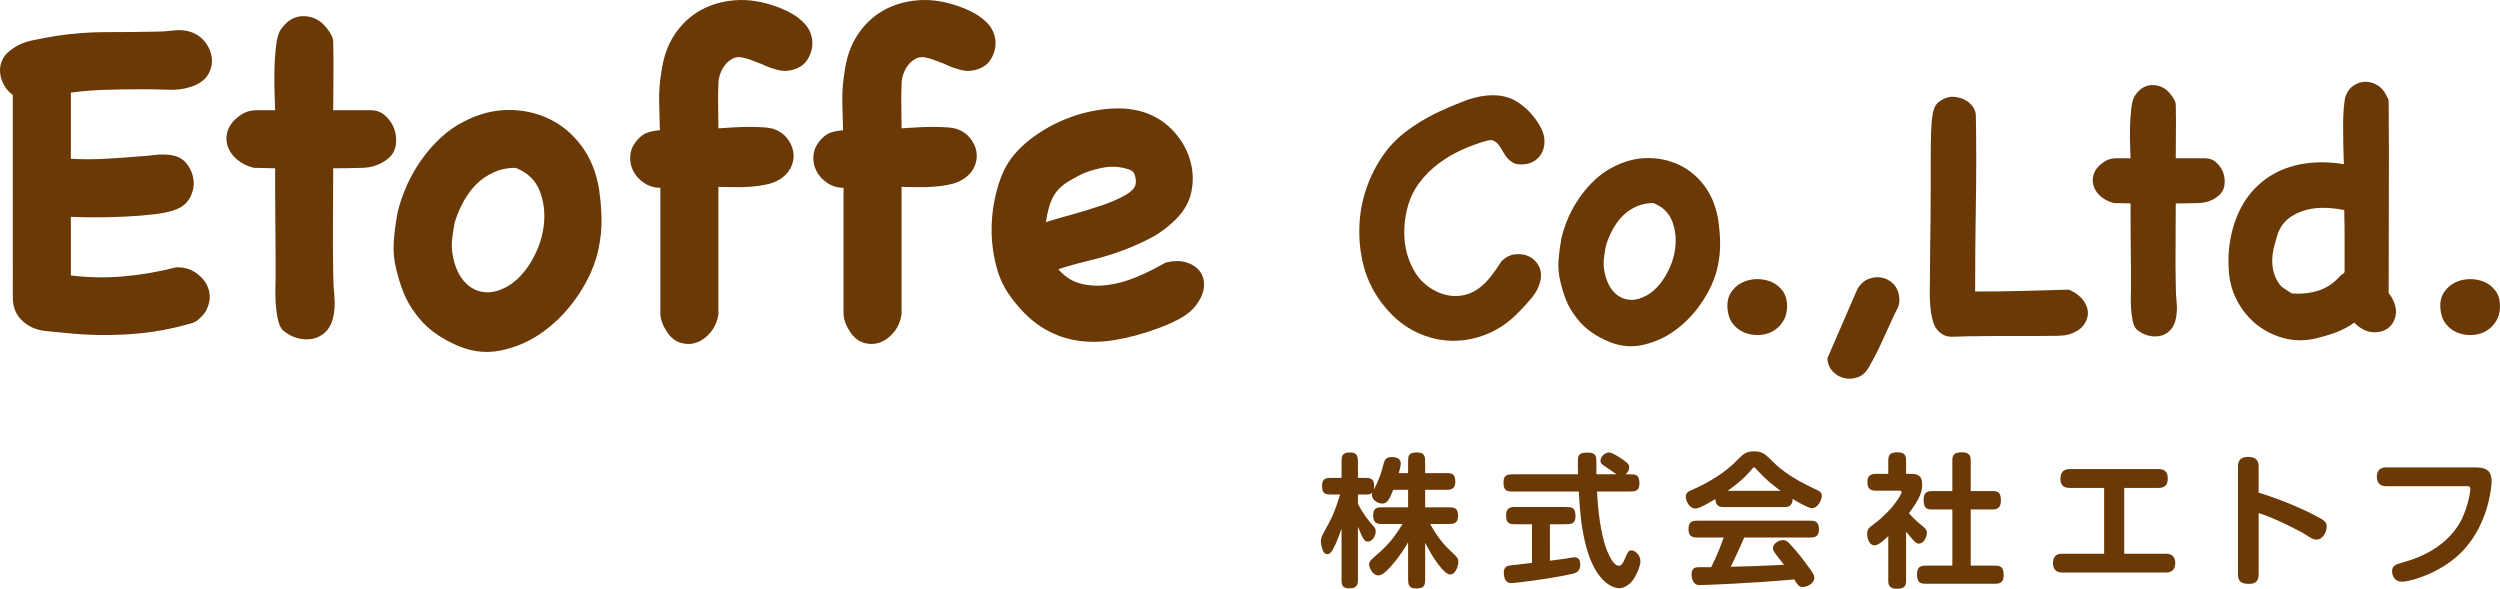 <?xml version="1.0" encoding="utf-8"?>
<!-- Generator: Adobe Illustrator 24.3.0, SVG Export Plug-In . SVG Version: 6.00 Build 0)  -->
<svg version="1.1" id="logo" xmlns="http://www.w3.org/2000/svg" xmlns:xlink="http://www.w3.org/1999/xlink" x="0px" y="0px"
	 width="276px" height="65px" viewBox="0 0 276 65" enable-background="new 0 0 276 65" xml:space="preserve">
<g>
	<g>
		<path fill="#6A3906" d="M19.808,29.511c0.63,0.035,1.181,0.201,1.655,0.499c0.473,0.3,0.859,0.657,1.156,1.078
			c0.297,0.421,0.473,0.904,0.526,1.446c0.053,0.544-0.063,1.095-0.342,1.657c-0.106,0.244-0.325,0.534-0.657,0.866
			c-0.332,0.332-0.64,0.534-0.919,0.604c-2.241,0.665-4.546,1.078-6.91,1.234c-2.365,0.159-4.704,0.113-7.016-0.131
			c-0.667-0.071-1.395-0.141-2.183-0.209c-0.788-0.071-1.481-0.3-2.075-0.685c-1.085-0.7-1.629-1.697-1.629-2.994V10.485
			c-0.385-0.28-0.7-0.63-0.947-1.05C0.22,9.014,0.071,8.566,0.018,8.095c-0.053-0.473,0.008-0.929,0.184-1.367
			C0.379,6.29,0.676,5.912,1.096,5.597c0.7-0.559,1.506-0.937,2.418-1.128c0.912-0.194,1.803-0.36,2.68-0.501
			c1.823-0.28,3.644-0.421,5.467-0.421c1.821,0,3.679-0.018,5.571-0.053c0.559,0,1.209-0.043,1.944-0.131
			c0.735-0.086,1.385-0.025,1.944,0.184c0.665,0.247,1.191,0.632,1.576,1.156c0.385,0.526,0.614,1.088,0.685,1.682
			c0.068,0.597-0.045,1.176-0.342,1.735c-0.297,0.562-0.813,1-1.551,1.315c-0.876,0.35-1.813,0.509-2.81,0.473
			c-1-0.035-1.954-0.053-2.866-0.053c-1.33,0-2.662,0.018-3.994,0.053s-2.662,0.139-3.994,0.315v7.306
			c1.262,0.071,2.523,0.071,3.785,0c1.262-0.071,2.523-0.159,3.783-0.264c0.562-0.033,1.123-0.086,1.682-0.156
			c0.562-0.071,1.138-0.071,1.735,0c0.771,0.106,1.367,0.421,1.788,0.944c0.421,0.526,0.672,1.113,0.761,1.763
			c0.088,0.647-0.025,1.287-0.34,1.916c-0.317,0.632-0.824,1.088-1.526,1.367c-0.594,0.244-1.4,0.431-2.418,0.552
			c-1.015,0.123-2.085,0.212-3.206,0.262c-1.121,0.053-2.224,0.081-3.312,0.081c-1.085,0-1.997-0.018-2.732-0.053v6.465
			c1.927,0.244,3.871,0.28,5.835,0.106c1.962-0.176,3.888-0.509,5.78-1H19.808z"/>
	</g>
	<g>
		<path fill="#6A3906" d="M28.007,18.526c-0.7-0.174-1.305-0.473-1.813-0.894c-0.506-0.418-0.859-0.909-1.05-1.471
			c-0.194-0.559-0.194-1.138,0-1.735c0.191-0.594,0.622-1.138,1.287-1.629c0.562-0.421,1.191-0.63,1.894-0.63c0.7,0,1.383,0,2.05,0
			c0-0.244-0.02-0.778-0.053-1.604c-0.035-0.821-0.045-1.725-0.028-2.705c0.018-0.982,0.081-1.919,0.184-2.813
			c0.106-0.894,0.297-1.516,0.579-1.866c0.7-0.98,1.566-1.446,2.601-1.393c1.033,0.053,1.884,0.552,2.549,1.498
			c0.141,0.176,0.272,0.385,0.395,0.63c0.121,0.247,0.184,0.473,0.184,0.685c0.033,1.262,0.043,2.521,0.025,3.783
			s-0.025,2.523-0.025,3.785h4.15c0.632,0,1.174,0.209,1.629,0.63c0.456,0.421,0.781,0.912,0.972,1.473
			c0.194,0.562,0.247,1.138,0.159,1.735c-0.088,0.594-0.36,1.085-0.813,1.471c-0.808,0.665-1.745,1.017-2.813,1.05
			c-1.07,0.035-2.163,0.053-3.284,0.053c0,1.927-0.01,3.856-0.028,5.782c-0.018,1.927-0.008,3.856,0.028,5.782
			c0,0.839,0.043,1.7,0.131,2.574c0.086,0.876,0.025,1.718-0.184,2.523c-0.176,0.63-0.473,1.131-0.894,1.498
			c-0.421,0.368-0.894,0.594-1.418,0.682c-0.526,0.088-1.07,0.053-1.629-0.106c-0.562-0.156-1.088-0.446-1.579-0.866
			c-0.244-0.247-0.428-0.665-0.552-1.262c-0.123-0.594-0.201-1.226-0.237-1.891c-0.035-0.771-0.035-1.594,0-2.471
			c0-0.7,0-1.612,0-2.732c0-1.121-0.008-2.287-0.025-3.495c-0.018-1.209-0.025-2.357-0.025-3.443s0-1.944,0-2.576L28.007,18.526z"/>
		<path fill="#6A3906" d="M43.888,23.467c0.247-1.015,0.587-2.015,1.025-2.997c0.438-0.98,0.972-1.916,1.604-2.81
			c0.63-0.894,1.34-1.707,2.128-2.445c0.788-0.735,1.637-1.33,2.549-1.786c1.612-0.841,3.234-1.269,4.863-1.287
			s3.143,0.307,4.546,0.972c1.4,0.665,2.594,1.655,3.574,2.969c0.982,1.315,1.629,2.881,1.944,4.704
			c0.176,1.191,0.272,2.322,0.29,3.39c0.018,1.068-0.096,2.181-0.34,3.337c-0.353,1.647-1.06,3.284-2.131,4.913
			c-1.068,1.629-2.347,2.997-3.835,4.1c-1.491,1.106-3.12,1.831-4.888,2.181c-1.77,0.35-3.548,0.071-5.334-0.841
			c-0.808-0.385-1.534-0.831-2.183-1.34c-0.647-0.506-1.234-1.111-1.76-1.813c-0.594-0.771-1.06-1.576-1.393-2.418
			c-0.332-0.841-0.604-1.715-0.813-2.627c-0.247-0.982-0.335-1.972-0.264-2.969c0.071-1,0.194-1.972,0.368-2.919L43.888,23.467z
			 M50.197,24.57c-0.106,0.562-0.194,1.113-0.264,1.657s-0.071,1.095,0,1.655c0.106,0.806,0.325,1.544,0.657,2.209
			c0.332,0.665,0.771,1.191,1.315,1.576s1.163,0.587,1.866,0.604c0.7,0.018,1.453-0.201,2.259-0.657
			c1.017-0.597,1.894-1.516,2.629-2.76c0.735-1.242,1.191-2.539,1.365-3.888c0.176-1.35,0.035-2.629-0.421-3.838
			c-0.453-1.209-1.347-2.075-2.68-2.601c-0.876,0-1.682,0.166-2.418,0.501c-0.735,0.332-1.375,0.771-1.919,1.312
			c-0.544,0.544-1.015,1.184-1.418,1.919C50.766,22.994,50.441,23.764,50.197,24.57z"/>
		<path fill="#6A3906" d="M78.473,36.658c-0.456,0.562-0.982,0.947-1.576,1.158c-0.597,0.209-1.209,0.209-1.841,0
			c-0.63-0.212-1.156-0.685-1.576-1.42c-0.176-0.28-0.315-0.577-0.421-0.894c-0.106-0.315-0.156-0.63-0.156-0.944V20.735
			c-0.667,0-1.272-0.184-1.813-0.552c-0.544-0.368-0.947-0.824-1.209-1.367c-0.264-0.541-0.36-1.121-0.29-1.735
			c0.068-0.612,0.35-1.181,0.841-1.707c0.35-0.385,0.725-0.64,1.128-0.763c0.403-0.121,0.834-0.199,1.289-0.234
			c-0.035-1.088-0.063-2.156-0.081-3.208c-0.018-1.05,0.06-2.1,0.237-3.153c0.212-1.647,0.7-3.047,1.473-4.203
			c0.771-1.156,1.725-2.05,2.863-2.682c1.138-0.63,2.408-0.997,3.81-1.103c1.4-0.106,2.856,0.106,4.362,0.63
			c0.632,0.212,1.237,0.473,1.813,0.791c0.579,0.315,1.095,0.718,1.551,1.209c0.315,0.35,0.544,0.761,0.682,1.234
			c0.141,0.473,0.166,0.947,0.081,1.418c-0.088,0.473-0.264,0.912-0.526,1.315c-0.262,0.403-0.64,0.71-1.131,0.919
			c-0.665,0.282-1.322,0.353-1.969,0.212c-0.65-0.141-1.289-0.368-1.919-0.682c-0.385-0.141-0.756-0.282-1.103-0.421
			c-0.353-0.141-0.72-0.247-1.106-0.317c-0.385-0.068-0.735-0.015-1.05,0.159c-0.315,0.176-0.587,0.413-0.816,0.71
			c-0.227,0.297-0.403,0.63-0.524,0.997c-0.123,0.368-0.184,0.728-0.184,1.078c-0.035,0.806-0.045,1.622-0.028,2.445
			c0.018,0.824,0.028,1.637,0.028,2.443c0.524-0.035,1.085-0.071,1.682-0.106c0.594-0.033,1.181-0.053,1.76-0.053
			c0.577,0,1.111,0.02,1.602,0.053c0.491,0.035,0.876,0.106,1.156,0.212c0.562,0.209,1.017,0.534,1.367,0.972
			s0.579,0.912,0.682,1.418c0.106,0.509,0.06,1.025-0.131,1.551c-0.194,0.526-0.534,0.982-1.025,1.367
			c-0.456,0.35-0.982,0.594-1.576,0.735c-0.597,0.141-1.226,0.237-1.891,0.29c-0.667,0.053-1.315,0.071-1.944,0.053
			c-0.632-0.018-1.194-0.028-1.682-0.028v14.032C79.208,35.435,78.926,36.099,78.473,36.658z"/>
		<path fill="#6A3906" d="M98.695,36.658c-0.456,0.562-0.982,0.947-1.576,1.158c-0.597,0.209-1.209,0.209-1.841,0
			c-0.63-0.212-1.156-0.685-1.576-1.42c-0.176-0.28-0.315-0.577-0.421-0.894c-0.106-0.315-0.156-0.63-0.156-0.944V20.735
			c-0.667,0-1.272-0.184-1.813-0.552c-0.544-0.368-0.947-0.824-1.209-1.367c-0.264-0.541-0.36-1.121-0.29-1.735
			c0.068-0.612,0.35-1.181,0.841-1.707c0.35-0.385,0.725-0.64,1.128-0.763c0.403-0.121,0.834-0.199,1.289-0.234
			c-0.035-1.088-0.063-2.156-0.081-3.208c-0.018-1.05,0.06-2.1,0.237-3.153c0.212-1.647,0.7-3.047,1.473-4.203
			c0.771-1.156,1.725-2.05,2.863-2.682c1.138-0.63,2.408-0.997,3.81-1.103c1.4-0.106,2.856,0.106,4.362,0.63
			c0.632,0.212,1.237,0.473,1.813,0.791c0.579,0.315,1.095,0.718,1.551,1.209c0.315,0.35,0.544,0.761,0.682,1.234
			c0.141,0.473,0.166,0.947,0.081,1.418c-0.088,0.473-0.264,0.912-0.526,1.315c-0.262,0.403-0.64,0.71-1.131,0.919
			c-0.665,0.282-1.322,0.353-1.969,0.212c-0.65-0.141-1.289-0.368-1.919-0.682c-0.385-0.141-0.756-0.282-1.103-0.421
			c-0.353-0.141-0.72-0.247-1.106-0.317c-0.385-0.068-0.735-0.015-1.05,0.159c-0.315,0.176-0.587,0.413-0.816,0.71
			c-0.227,0.297-0.403,0.63-0.524,0.997c-0.123,0.368-0.184,0.728-0.184,1.078c-0.035,0.806-0.045,1.622-0.028,2.445
			c0.018,0.824,0.028,1.637,0.028,2.443c0.524-0.035,1.085-0.071,1.682-0.106c0.594-0.033,1.181-0.053,1.76-0.053
			c0.577,0,1.111,0.02,1.602,0.053c0.491,0.035,0.876,0.106,1.156,0.212c0.562,0.209,1.017,0.534,1.367,0.972
			s0.579,0.912,0.682,1.418c0.106,0.509,0.06,1.025-0.131,1.551c-0.194,0.526-0.534,0.982-1.025,1.367
			c-0.456,0.35-0.982,0.594-1.576,0.735c-0.597,0.141-1.226,0.237-1.891,0.29c-0.667,0.053-1.315,0.071-1.944,0.053
			c-0.632-0.018-1.194-0.028-1.682-0.028v14.032C99.431,35.435,99.148,36.099,98.695,36.658z"/>
		<path fill="#6A3906" d="M128.714,28.985c0.841-0.209,1.587-0.217,2.234-0.025c0.647,0.194,1.148,0.516,1.498,0.972
			s0.509,1.017,0.473,1.682c-0.035,0.665-0.335,1.367-0.894,2.103c-0.456,0.594-1.085,1.103-1.891,1.524
			c-0.808,0.421-1.561,0.753-2.261,0.997c-1.718,0.632-3.347,1.07-4.888,1.315c-1.541,0.244-2.987,0.244-4.334,0
			c-1.35-0.244-2.612-0.753-3.785-1.524c-1.174-0.771-2.269-1.856-3.284-3.259c-0.703-0.947-1.219-2.022-1.551-3.231
			c-0.332-1.209-0.519-2.445-0.552-3.707c-0.035-1.262,0.071-2.503,0.315-3.732c0.244-1.224,0.594-2.329,1.05-3.309
			c0.597-1.226,1.544-2.347,2.838-3.365c1.297-1.015,2.735-1.821,4.311-2.418c1.576-0.594,3.188-0.937,4.835-1.025
			s3.1,0.166,4.362,0.763c1.05,0.491,1.952,1.199,2.707,2.128c0.753,0.929,1.269,1.937,1.549,3.022
			c0.282,1.085,0.307,2.181,0.081,3.284c-0.229,1.103-0.798,2.113-1.707,3.022c-0.876,0.876-1.841,1.587-2.891,2.128
			c-1.053,0.544-2.138,1.017-3.259,1.42c-1.123,0.403-2.269,0.745-3.443,1.025c-1.176,0.28-2.304,0.597-3.39,0.947
			c0.735,0.841,1.576,1.375,2.521,1.602c0.947,0.229,1.937,0.272,2.972,0.131c1.033-0.139,2.075-0.428,3.125-0.866
			c1.053-0.438,2.032-0.919,2.944-1.446L128.714,28.985z M118.097,19.947c-0.806,0.456-1.4,1.025-1.786,1.707
			s-0.667,1.639-0.841,2.863c0.912-0.28,1.937-0.577,3.075-0.891c1.138-0.317,2.216-0.65,3.231-1
			c1.017-0.35,1.876-0.735,2.576-1.156s1.05-0.876,1.05-1.367c0-0.28-0.043-0.552-0.131-0.813s-0.272-0.446-0.552-0.552
			c-0.982-0.35-1.997-0.421-3.047-0.212c-1.053,0.212-1.929,0.509-2.629,0.894L118.097,19.947z"/>
	</g>
	<g>
		<path fill="#6A3906" d="M165.765,28.834c0.438-0.436,0.932-0.688,1.491-0.756c0.559-0.068,1.073,0.008,1.536,0.224
			c0.463,0.219,0.821,0.567,1.083,1.043c0.257,0.476,0.317,1.043,0.181,1.697c-0.161,0.652-0.473,1.259-0.937,1.818
			s-0.927,1.07-1.39,1.534c-1.063,1.118-2.241,1.942-3.536,2.473s-2.604,0.783-3.924,0.756c-1.325-0.028-2.619-0.34-3.883-0.939
			c-1.269-0.599-2.408-1.498-3.415-2.7c-0.599-0.708-1.103-1.456-1.511-2.246c-0.413-0.791-0.725-1.622-0.942-2.496
			c-0.327-1.279-0.478-2.614-0.448-4.004c0.025-1.39,0.242-2.74,0.65-4.047c0.413-1.31,0.987-2.541,1.738-3.699
			s1.672-2.148,2.76-2.964c0.791-0.599,1.587-1.118,2.392-1.554c0.806-0.436,1.657-0.844,2.554-1.226
			c0.519-0.217,1.048-0.428,1.597-0.635c0.544-0.204,1.103-0.36,1.677-0.468c0.569-0.108,1.143-0.151,1.712-0.123
			c0.574,0.028,1.133,0.151,1.677,0.368c0.383,0.164,0.766,0.388,1.143,0.675c0.383,0.287,0.74,0.612,1.063,0.982
			c0.327,0.368,0.614,0.756,0.861,1.163c0.247,0.41,0.423,0.806,0.529,1.186c0.086,0.355,0.106,0.715,0.065,1.083
			c-0.045,0.368-0.151,0.703-0.327,1.002c-0.181,0.3-0.418,0.552-0.715,0.756c-0.302,0.204-0.645,0.335-1.022,0.388
			c-0.63,0.083-1.113,0.015-1.451-0.204c-0.342-0.217-0.614-0.491-0.821-0.818c-0.201-0.325-0.403-0.645-0.589-0.959
			c-0.191-0.312-0.463-0.539-0.821-0.675c-0.217,0-0.383,0.015-0.489,0.04c-0.927,0.247-1.859,0.579-2.8,1.002
			c-0.942,0.423-1.813,0.934-2.619,1.534c-0.801,0.599-1.506,1.294-2.1,2.085c-0.604,0.791-1.038,1.675-1.31,2.657
			c-0.327,1.171-0.448,2.357-0.368,3.556c0.081,1.199,0.408,2.329,0.982,3.392c0.322,0.627,0.761,1.174,1.305,1.637
			c0.544,0.463,1.148,0.811,1.798,1.04c0.655,0.234,1.325,0.315,2.005,0.247c0.68-0.068,1.335-0.307,1.964-0.715
			c0.544-0.383,1.033-0.851,1.471-1.41C165.015,29.972,165.413,29.406,165.765,28.834z"/>
		<path fill="#6A3906" d="M172.388,26.258c0.191-0.788,0.458-1.566,0.796-2.329c0.342-0.763,0.756-1.491,1.249-2.186
			c0.489-0.695,1.043-1.33,1.657-1.901c0.609-0.572,1.269-1.035,1.979-1.39c1.254-0.655,2.513-0.987,3.783-1.002
			c1.264-0.013,2.443,0.239,3.536,0.758c1.088,0.516,2.015,1.287,2.78,2.309c0.761,1.022,1.264,2.241,1.511,3.659
			c0.136,0.927,0.212,1.806,0.227,2.637c0.01,0.831-0.076,1.695-0.267,2.594c-0.272,1.282-0.826,2.556-1.657,3.823
			c-0.831,1.267-1.823,2.329-2.982,3.188c-1.158,0.859-2.428,1.425-3.803,1.697c-1.375,0.272-2.76,0.053-4.15-0.655
			c-0.625-0.3-1.194-0.647-1.697-1.043c-0.504-0.395-0.957-0.864-1.365-1.41c-0.468-0.599-0.826-1.226-1.088-1.879
			c-0.257-0.655-0.468-1.337-0.63-2.045c-0.191-0.763-0.262-1.534-0.206-2.309c0.055-0.778,0.151-1.534,0.287-2.269L172.388,26.258z
			 M177.294,27.116c-0.081,0.438-0.151,0.866-0.207,1.289c-0.055,0.423-0.055,0.851,0,1.287c0.086,0.627,0.252,1.199,0.514,1.718
			c0.257,0.516,0.599,0.927,1.022,1.226c0.423,0.3,0.907,0.456,1.451,0.468c0.544,0.015,1.128-0.156,1.758-0.511
			c0.791-0.461,1.471-1.176,2.045-2.146c0.569-0.967,0.927-1.974,1.063-3.025c0.136-1.048,0.025-2.045-0.327-2.984
			c-0.358-0.939-1.053-1.614-2.085-2.022c-0.685,0-1.31,0.128-1.884,0.388c-0.569,0.259-1.068,0.599-1.491,1.022
			c-0.423,0.423-0.791,0.919-1.103,1.491C177.737,25.89,177.486,26.492,177.294,27.116z"/>
		<path fill="#6A3906" d="M197.295,33.78c0,0.682-0.161,1.262-0.473,1.738c-0.312,0.478-0.7,0.839-1.163,1.083
			c-0.463,0.247-0.977,0.375-1.531,0.388c-0.559,0.015-1.083-0.081-1.576-0.285c-0.489-0.204-0.907-0.526-1.244-0.962
			c-0.342-0.436-0.539-0.995-0.594-1.675c-0.055-0.708,0.076-1.302,0.388-1.778c0.312-0.476,0.715-0.839,1.204-1.083
			c0.494-0.247,1.022-0.375,1.597-0.39c0.574-0.013,1.108,0.083,1.617,0.287c0.504,0.204,0.922,0.531,1.264,0.982
			C197.124,32.533,197.295,33.1,197.295,33.78z"/>
		<path fill="#6A3906" d="M205.062,31.901c0.322-0.546,0.735-0.914,1.224-1.106c0.489-0.189,0.982-0.237,1.471-0.144
			c0.494,0.098,0.922,0.335,1.289,0.718c0.368,0.38,0.579,0.884,0.635,1.511c0.05,0.436-0.02,0.846-0.227,1.226
			c-0.207,0.383-0.388,0.763-0.554,1.146c-0.408,0.899-0.821,1.803-1.244,2.717c-0.423,0.912-0.881,1.791-1.37,2.637
			c-0.302,0.516-0.695,0.864-1.184,1.043c-0.494,0.176-0.982,0.212-1.471,0.103c-0.494-0.111-0.922-0.355-1.289-0.738
			c-0.368-0.38-0.569-0.871-0.594-1.471L205.062,31.901z"/>
	</g>
	<g>
		<path fill="#6A3906" d="M228.603,32.062c0.63,0.302,1.103,0.682,1.43,1.146c0.327,0.463,0.484,0.934,0.473,1.41
			c-0.015,0.476-0.191,0.927-0.534,1.35c-0.342,0.421-0.866,0.74-1.571,0.959c-0.277,0.083-0.655,0.128-1.148,0.144
			c-0.489,0.013-1.169,0.02-2.045,0.02c-0.871,0-1.974,0-3.309,0c-1.335,0-2.982,0.013-4.946,0.04
			c-0.489,0.028-0.997,0.043-1.511,0.043c-0.519,0-0.967-0.179-1.35-0.534c-0.327-0.272-0.564-0.688-0.715-1.247
			c-0.151-0.557-0.247-1.143-0.287-1.758c-0.04-0.612-0.055-1.226-0.04-1.838c0.015-0.614,0.02-1.123,0.02-1.534
			c0-0.816,0.005-1.758,0.02-2.821s0.025-2.146,0.04-3.249c0.015-1.106,0.02-2.188,0.02-3.251s0-2.002,0-2.821
			c0-1.443,0.015-2.609,0.04-3.495c0.03-0.884,0.091-1.579,0.186-2.083c0.096-0.506,0.252-0.874,0.468-1.106
			c0.217-0.232,0.519-0.428,0.902-0.592c0.327-0.136,0.685-0.184,1.083-0.144c0.393,0.04,0.761,0.151,1.103,0.327
			s0.625,0.423,0.856,0.735c0.232,0.315,0.348,0.662,0.348,1.043c0.055,3.271,0.055,6.515,0,9.728
			c-0.055,3.216-0.081,6.432-0.081,9.648c1.718,0,3.43-0.02,5.132-0.06c1.702-0.04,3.425-0.088,5.168-0.144L228.603,32.062z"/>
	</g>
	<g>
		<path fill="#6A3906" d="M233.373,22.417c-0.544-0.136-1.012-0.368-1.41-0.695c-0.393-0.327-0.665-0.71-0.816-1.146
			c-0.151-0.436-0.151-0.884,0-1.347c0.151-0.463,0.484-0.886,1.002-1.269c0.433-0.327,0.927-0.489,1.471-0.489s1.078,0,1.592,0
			c0-0.191-0.01-0.607-0.04-1.249c-0.025-0.64-0.035-1.34-0.02-2.103c0.015-0.763,0.06-1.493,0.146-2.188
			c0.081-0.695,0.232-1.179,0.448-1.451c0.544-0.763,1.219-1.126,2.025-1.083c0.801,0.04,1.461,0.428,1.979,1.163
			c0.111,0.139,0.212,0.302,0.307,0.491c0.096,0.191,0.146,0.368,0.146,0.531c0.025,0.982,0.03,1.962,0.02,2.944
			c-0.015,0.98-0.02,1.962-0.02,2.944h3.229c0.489,0,0.912,0.161,1.264,0.489c0.358,0.327,0.609,0.71,0.761,1.146
			c0.146,0.436,0.186,0.886,0.121,1.35c-0.071,0.463-0.282,0.844-0.635,1.143c-0.625,0.519-1.355,0.791-2.186,0.818
			c-0.831,0.028-1.682,0.04-2.554,0.04c0,1.498-0.01,2.997-0.02,4.495c-0.015,1.501-0.01,2.999,0.02,4.498
			c0,0.655,0.03,1.322,0.101,2.002c0.065,0.682,0.02,1.337-0.146,1.964c-0.136,0.489-0.368,0.879-0.695,1.163
			c-0.322,0.287-0.69,0.463-1.103,0.531c-0.408,0.068-0.831,0.04-1.264-0.081c-0.438-0.123-0.846-0.348-1.229-0.675
			c-0.191-0.191-0.332-0.519-0.428-0.982c-0.096-0.463-0.156-0.952-0.181-1.471c-0.03-0.599-0.03-1.239,0-1.922
			c0-0.544,0-1.254,0-2.125c0-0.871-0.01-1.778-0.025-2.72c-0.01-0.939-0.02-1.831-0.02-2.677c0-0.844,0-1.511,0-2.002
			L233.373,22.417z"/>
	</g>
	<g>
		<path fill="#6A3906" d="M263.996,32.758c0.463,0.791,0.62,1.501,0.468,2.125c-0.146,0.63-0.453,1.098-0.917,1.413
			c-0.463,0.312-1.033,0.433-1.697,0.368c-0.67-0.071-1.315-0.418-1.944-1.043c-0.65,0.463-1.335,0.824-2.04,1.083
			c-0.71,0.259-1.461,0.484-2.251,0.675c-1.224,0.272-2.402,0.252-3.536-0.063c-1.128-0.312-2.131-0.824-3.002-1.531
			c-0.876-0.71-1.582-1.589-2.125-2.637c-0.549-1.05-0.846-2.188-0.902-3.415c-0.081-1.362,0.02-2.669,0.307-3.924
			c0.287-1.254,0.74-2.397,1.37-3.435c0.625-1.035,1.451-1.919,2.473-2.657c1.022-0.735,2.226-1.252,3.616-1.554
			c0.816-0.161,1.642-0.244,2.473-0.244c0.831,0,1.657,0.068,2.473,0.204c-0.025-0.599-0.045-1.287-0.06-2.063
			c-0.015-0.778-0.02-1.534-0.02-2.269c0-0.738,0.025-1.398,0.081-1.984c0.055-0.584,0.121-1,0.207-1.247
			c0.191-0.489,0.484-0.864,0.876-1.123c0.398-0.259,0.811-0.395,1.249-0.408c0.433-0.015,0.861,0.096,1.284,0.325
			c0.423,0.234,0.761,0.579,1.002,1.043c0.055,0.139,0.126,0.267,0.207,0.39c0.081,0.121,0.121,0.252,0.121,0.388
			c0.03,3.571,0.035,7.099,0.02,10.587s-0.02,7.019-0.02,10.587C263.82,32.513,263.916,32.649,263.996,32.758z M258.315,30.511
			c0.055-0.083,0.156-0.164,0.307-0.247c0.146-0.081,0.222-0.189,0.222-0.327c0-1.143,0-2.267,0-3.372
			c0-1.103-0.01-2.226-0.04-3.372c-0.655-0.136-1.335-0.217-2.045-0.244c-0.705-0.028-1.395,0.04-2.06,0.204
			c-0.67,0.164-1.284,0.436-1.843,0.816c-0.559,0.383-0.997,0.927-1.325,1.637c-0.166,0.516-0.317,1.035-0.453,1.554
			c-0.136,0.516-0.212,1.02-0.222,1.511c-0.015,0.491,0.045,0.975,0.181,1.451c0.136,0.478,0.368,0.934,0.695,1.37
			c0.111,0.111,0.237,0.219,0.388,0.327c0.151,0.108,0.443,0.3,0.881,0.572c1.007,0.083,1.969-0.013,2.881-0.285
			C256.794,31.833,257.605,31.302,258.315,30.511z"/>
		<path fill="#6A3906" d="M276,33.78c0,0.682-0.161,1.262-0.473,1.738c-0.312,0.478-0.7,0.839-1.163,1.083
			c-0.463,0.247-0.977,0.375-1.531,0.388c-0.559,0.015-1.083-0.081-1.577-0.285c-0.489-0.204-0.907-0.526-1.244-0.962
			c-0.342-0.436-0.539-0.995-0.594-1.675c-0.055-0.708,0.076-1.302,0.388-1.778c0.312-0.476,0.715-0.839,1.204-1.083
			c0.494-0.247,1.022-0.375,1.597-0.39c0.574-0.013,1.108,0.083,1.617,0.287c0.504,0.204,0.922,0.531,1.264,0.982
			C275.829,32.533,276,33.1,276,33.78z"/>
	</g>
	<g>
		<path fill="#6A3906" d="M149.915,55.627c0.458,0.904,1.204,1.934,1.617,2.347c0.237,0.237,0.348,0.413,0.348,0.682
			c0,0.458-0.332,1.141-0.871,1.141c-0.332,0-0.569-0.269-1.093-1.665v5.916c0,0.698-0.303,0.904-0.968,0.904
			c-0.698,0-0.841-0.317-0.841-0.904v-5.694c-0.237,0.682-0.491,1.347-0.665,1.728c-0.398,0.859-0.587,1.095-0.889,1.095
			c-0.237,0-0.413-0.126-0.524-0.428c-0.096-0.269-0.206-0.713-0.206-0.982c0-0.413,0.111-0.635,0.922-2.078
			c0.428-0.763,0.791-1.778,1.204-3.093h-0.841c-0.728,0-1.156,0-1.156-0.967c0-0.874,0.506-0.874,1.156-0.874h1v-1.65
			c0-0.728,0-1.156,0.952-1.156c0.842,0,0.857,0.539,0.857,1.156v1.65h0.62c0.695,0,1.169,0,1.169,0.922
			c0,0.093-0.015,0.174-0.045,0.38c0.554-0.967,0.871-1.982,1.108-2.919c0.111-0.461,0.337-0.682,0.892-0.682
			c0.65,0,0.982,0.269,0.982,0.698c0,0.191-0.126,0.808-0.222,1.08h1.033v-1.128c0-0.761,0-1.156,0.997-1.156
			c0.886,0,0.886,0.506,0.886,1.156v1.128h2.508c0.569,0,0.821,0.237,0.821,0.967c0,0.554-0.267,0.871-0.821,0.871h-2.508v1.934
			h2.458c0.73,0,1.174,0,1.174,0.967c0,0.874-0.554,0.874-1.174,0.874h-1.904c0.413,0.776,1.143,1.949,2.176,2.901
			c0.841,0.776,0.932,0.889,0.932,1.284c0,0.413-0.267,1.395-0.917,1.395s-1.949-1.886-2.745-3.521v3.886
			c0,0.761,0,1.174-1.012,1.174c-0.871,0-0.871-0.524-0.871-1.174V59.86c-0.287,0.524-0.891,1.524-1.859,2.617
			c-0.73,0.826-1.108,1.048-1.441,1.048c-0.589,0-1.002-0.808-1.002-1.221c0-0.285,0.176-0.476,0.539-0.793
			c1.491-1.269,2.141-2.015,3.143-3.662h-2.362c-0.65,0-0.876-0.287-0.876-0.985c0-0.698,0.383-0.856,0.876-0.856h2.982v-1.934
			h-1.637c-0.443,1.141-0.71,1.521-1.219,1.521c-0.509,0-1.143-0.41-1.143-0.967c0-0.078,0.03-0.189,0.05-0.252
			c-0.207,0.222-0.413,0.222-0.967,0.222h-0.62V55.627z"/>
		<path fill="#6A3906" d="M178.468,52.36c-0.156-0.111-0.917-0.635-1.093-0.745c-0.604-0.395-0.68-0.491-0.68-0.761
			c0-0.494,0.569-0.904,0.917-0.904c0.272,0,0.65,0.189,1.461,0.728c0.68,0.461,0.791,0.635,0.791,0.937
			c0,0.285-0.171,0.554-0.413,0.745h0.368c0.761,0,1.174,0,1.174,1.015c0,0.889-0.524,0.889-1.174,0.889h-3.506
			c0.065,1.315,0.237,3.599,0.791,5.596c0.206,0.745,0.876,2.601,1.622,2.601c0.252,0,0.443-0.207,0.725-0.919
			c0.257-0.62,0.368-0.778,0.67-0.778c0.378,0,0.982,0.509,0.982,1.206c0,0.413-0.237,1.063-0.604,1.728
			c-0.363,0.682-1.078,1.237-1.712,1.237c-0.826,0-2.821-0.776-3.838-5.248c-0.428-1.886-0.539-3.521-0.65-5.422h-7.137
			c-0.761,0-1.174,0-1.174-1.015c0-0.889,0.524-0.889,1.174-0.889h7.056c-0.03-0.904-0.03-1.554,0-1.808
			c0.081-0.491,0.463-0.587,1.033-0.587c0.539,0,0.791,0.096,0.937,0.443c0.06,0.128,0.06,0.62,0.06,1.952H178.468z M171.109,61.907
			c0.604-0.081,1.541-0.207,1.748-0.239c0.332-0.048,0.776-0.144,0.947-0.144c0.302,0,0.655,0.144,0.655,0.778
			c0,0.539-0.161,0.871-0.796,1.03c-2.11,0.509-6.376,1.048-6.835,1.048c-0.584,0-0.806-0.554-0.806-1.141
			c0-0.476,0.171-0.745,0.665-0.811c0.473-0.063,2.125-0.237,2.443-0.285v-4.266h-1.984c-0.745,0-0.871-0.365-0.871-0.997
			c0-0.635,0.287-0.904,0.871-0.904h5.616c0.761,0,1.174,0,1.174,1.015c0,0.886-0.524,0.886-1.174,0.886h-1.652V61.907z"/>
		<path fill="#6A3906" d="M190.168,55.977c-0.569,0-0.776-0.398-0.791-0.889c-0.539,0.332-1.712,1.048-2.206,1.048
			c-0.73,0-1.063-0.952-1.063-1.269c0-0.35,0.176-0.539,0.428-0.667c0.272-0.126,0.761-0.348,0.907-0.41
			c2.251-1.095,3.47-2.078,4.503-3.155c0.539-0.557,0.932-0.811,1.697-0.811c0.761,0,1.138,0.224,1.743,0.811
			c0.65,0.65,0.967,0.949,1.571,1.395c1.063,0.793,2.312,1.443,3.299,1.901c0.665,0.317,0.871,0.398,0.871,0.826
			c0,0.365-0.383,1.347-1.098,1.347c-0.393,0-1.662-0.73-2.12-1.03c0,0.269-0.065,0.506-0.242,0.698
			c-0.156,0.174-0.348,0.207-0.932,0.207H190.168z M192.566,59.339c-0.67,1.536-0.781,1.743-1.491,3.234
			c2.503-0.063,2.836-0.078,5.883-0.222c-0.065-0.063-0.131-0.159-0.368-0.461c-0.745-0.967-0.856-1.093-0.856-1.38
			c0-0.473,0.604-0.886,1.128-0.886c0.252,0,0.428,0.111,0.665,0.348c0.922,0.952,1.808,2.158,2.332,2.886
			c0.332,0.461,0.443,0.698,0.443,0.922c0,0.68-0.871,1.03-1.284,1.03s-0.554-0.239-0.937-0.841
			c-4.901,0.446-9.973,0.62-10.386,0.62c-0.272,0-0.383-0.033-0.554-0.144c-0.222-0.159-0.398-0.572-0.398-1.045
			c0-0.778,0.539-0.778,0.761-0.778h1.41c0.67-1.347,1.002-2.221,1.38-3.281h-2.982c-0.71,0-0.902-0.35-0.902-0.952
			c0-0.715,0.348-0.904,0.902-0.904h12.592c0.589,0,0.907,0.207,0.907,0.967c0,0.65-0.302,0.889-0.907,0.889H192.566z
			 M196.575,54.184c-0.473-0.35-1.441-1.03-2.68-2.395c-0.156-0.189-0.191-0.189-0.252-0.189c-0.065,0-0.096,0.015-0.272,0.237
			c-0.73,0.904-1.854,1.808-2.634,2.347H196.575z"/>
		<path fill="#6A3906" d="M208.466,59.195c-0.761,0.728-1.219,1.015-1.506,1.015c-0.554,0-0.826-0.698-0.826-1.254
			c0-0.491,0.111-0.632,0.796-1.141c2.156-1.617,3.012-3.329,3.012-3.458c0-0.159-0.146-0.189-0.237-0.189h-2.634
			c-0.62,0-0.907-0.239-0.907-0.967c0-0.698,0.383-0.889,0.907-0.889h1.395V50.87c0-0.698,0.237-0.937,1.033-0.937
			c0.806,0,0.932,0.383,0.932,0.937v1.443h0.524c0.811,0,1.254,0.207,1.254,1.221c0,0.713-0.222,1.458-1.461,3.14
			c0.257,0.285,0.761,0.824,1.395,1.315c0.478,0.365,0.589,0.572,0.589,0.808c0,0.509-0.363,1.221-0.886,1.221
			c-0.222,0-0.398-0.111-0.811-0.602c-0.428-0.506-0.473-0.554-0.604-0.713v5.437c0,0.604-0.237,0.859-1.043,0.859
			c-0.65,0-0.922-0.287-0.922-0.859V59.195z M215.538,54.216v-3.395c0-0.635,0.237-0.889,1.078-0.889
			c0.65,0,0.952,0.254,0.952,0.889v3.395h2.458c0.65,0,0.871,0.269,0.871,1.063c0,0.617-0.252,0.967-0.871,0.967h-2.458v6.2h2.73
			c0.68,0,0.902,0.285,0.902,1.045c0,0.682-0.252,0.952-0.902,0.952h-7.741c-0.62,0-0.917-0.189-0.917-1.045
			c0-0.715,0.297-0.952,0.917-0.952h2.982v-6.2h-2.282c-0.62,0-0.886-0.224-0.886-1.08c0-0.728,0.332-0.949,0.886-0.949H215.538z"/>
		<path fill="#6A3906" d="M234.516,61.129h4.599c0.635,0,1.033,0.317,1.033,1c0,0.728-0.337,1.078-1.033,1.078h-11.448
			c-0.65,0-1.017-0.365-1.017-1.015c0-0.713,0.317-1.063,1.017-1.063h4.629v-7.263h-3.773c-0.665,0-1.048-0.254-1.048-1
			s0.332-1.078,1.048-1.078h9.766c0.665,0,1.033,0.287,1.033,1.015c0,0.745-0.317,1.063-1.033,1.063h-3.773V61.129z"/>
		<path fill="#6A3906" d="M249.354,63.35c0,0.745-0.267,1.108-1.063,1.108c-0.997,0-1.219-0.363-1.219-1.108V51.471
			c0-0.665,0.348-1.03,1.123-1.03s1.158,0.332,1.158,1.03v2.919c2.599,0.776,5.278,1.982,6.598,2.712
			c0.745,0.41,0.917,0.602,0.917,1.045c0,0.557-0.428,1.428-1.123,1.428c-0.272,0-0.509-0.081-1.158-0.524
			c-0.635-0.413-3.506-1.886-5.233-2.41V63.35z"/>
		<path fill="#6A3906" d="M273.344,51.6c1.35,0,1.728,0.569,1.728,1.536c0,0.778-0.393,4.52-2.931,7.406
			c-2.347,2.664-6.009,3.679-6.996,3.679c-0.71,0-1.058-0.587-1.058-1.158c0-0.569,0.332-0.745,1.204-0.982
			c3.662-0.985,5.611-2.997,6.467-4.727c0.766-1.569,0.967-3.108,0.967-3.392c0-0.254-0.156-0.285-0.348-0.285h-8.91
			c-0.237,0-1.063,0-1.063-1.033c0-1.03,0.776-1.045,1.063-1.045H273.344z"/>
	</g>
</g>
</svg>
